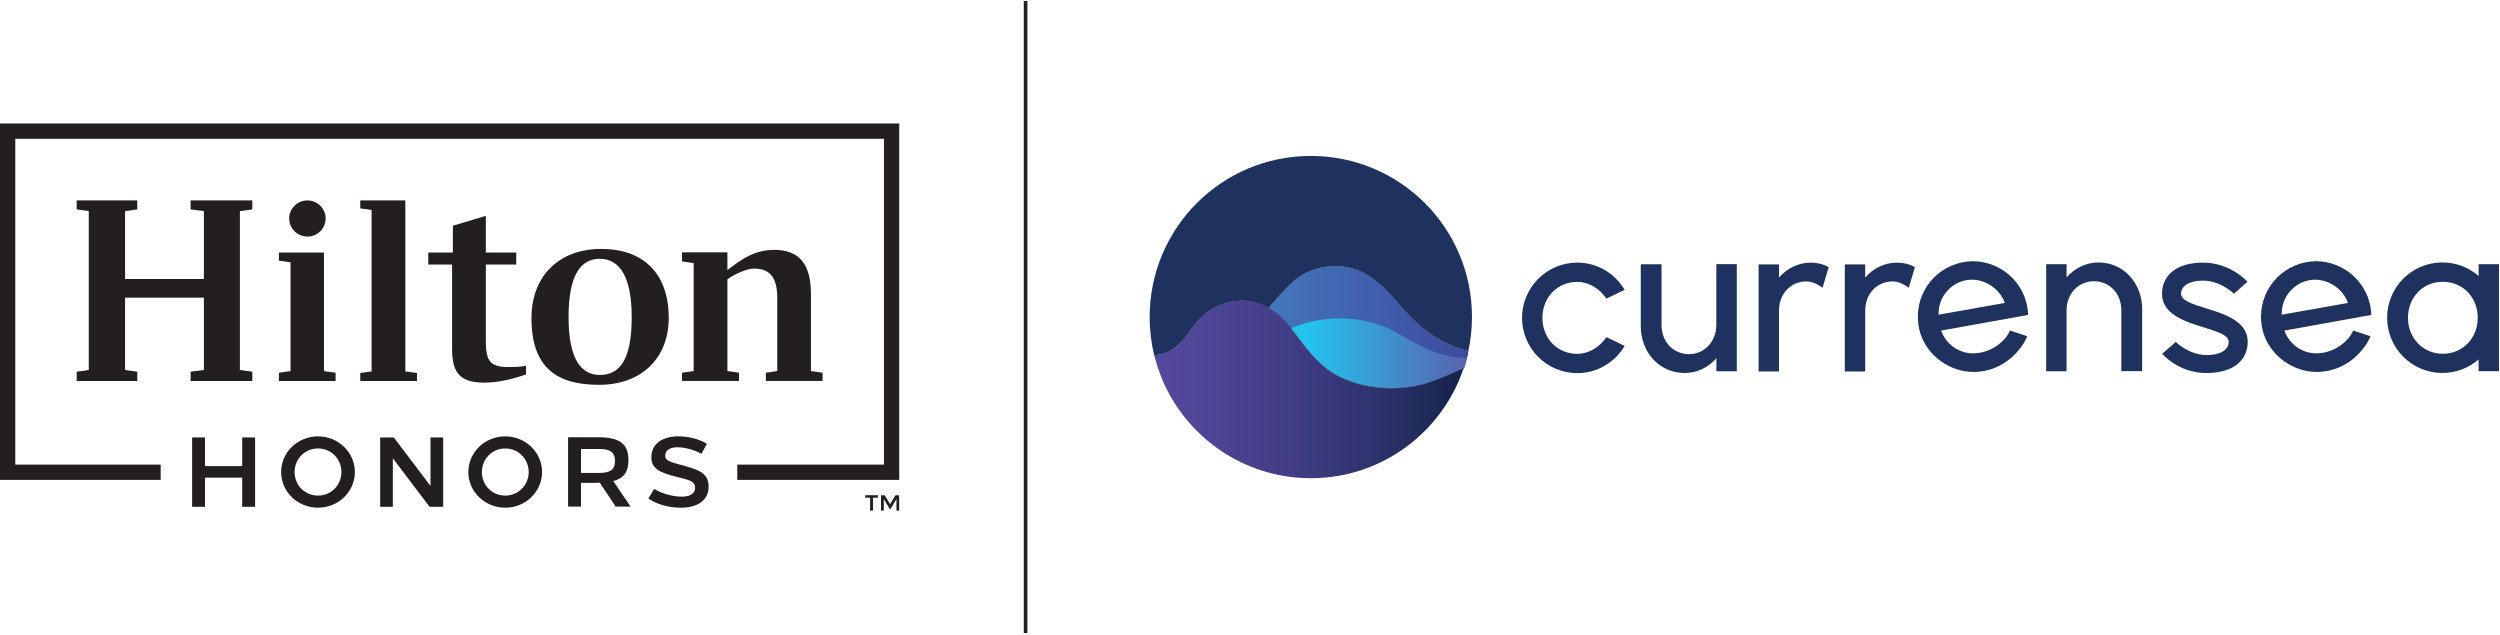 <svg width="791" height="201" viewBox="0 0 791 201" fill="none" xmlns="http://www.w3.org/2000/svg">
<g clip-path="url(#clip0_15081_55896)">
<path d="M481.574 100.577C481.574 90.979 489.358 83.094 499.057 83.094C505.431 83.094 510.998 86.545 514.046 91.71L508.277 94.481C506.111 91.281 502.66 89.19 499.057 89.19C492.759 89.19 488.023 94.052 488.023 100.577C488.023 107.102 492.759 111.964 499.057 111.964C502.66 111.964 506.086 109.873 508.277 106.674L514.046 109.445C510.998 114.584 505.431 118.06 499.057 118.06C489.358 118.06 481.574 110.2 481.574 100.577Z" fill="#1F315E"/>
<path d="M549.517 83.588V117.471H543.068V113.289C540.625 116.211 536.972 118.025 533.092 118.025C524.955 118.025 519.136 111.45 519.136 103.112V83.613H525.711V102.91C525.711 108.125 529.439 112.055 534.377 112.055C539.315 112.055 543.043 108.049 543.043 102.834V83.562H549.517V83.588Z" fill="#1F315E"/>
<path d="M578.614 84.479L576.649 91.054C575.037 89.82 573.198 89.039 571.535 89.039C566.598 89.039 562.869 92.944 562.869 98.259V117.531H556.42V83.648H562.869V87.83C565.363 84.908 569.041 83.094 572.921 83.094C574.936 83.094 576.926 83.572 578.614 84.53V84.479Z" fill="#1F315E"/>
<path d="M605.897 84.479L603.932 91.054C602.32 89.82 600.481 89.039 598.818 89.039C593.88 89.039 590.152 92.944 590.152 98.259V117.531H583.703V83.648H590.152V87.83C592.646 84.908 596.324 83.094 600.203 83.094C602.219 83.094 604.209 83.572 605.897 84.53V84.479Z" fill="#1F315E"/>
<path d="M641.619 99.653L614.185 104.591C615.621 108.747 619.601 111.796 624.262 111.796C630.358 111.796 634.893 107.437 635.926 104.566L641.418 106.379C640.183 109.629 634.666 117.691 624.287 117.691C617.082 117.615 610.129 112.854 607.685 105.75C607.081 103.961 606.804 102.072 606.804 100.207C606.804 90.508 614.588 82.724 624.287 82.648C633.381 82.724 640.939 89.778 641.644 98.696C641.644 99.099 641.72 99.376 641.644 99.653H641.594H641.619ZM634.313 95.799C632.701 91.415 628.267 88.367 623.556 88.493C618.266 88.695 613.858 92.952 613.404 98.267C613.404 98.469 613.404 98.948 613.328 99.578L634.339 95.849V95.799H634.313Z" fill="#1F315E"/>
<path d="M677.771 97.928V117.426H671.195V98.129C671.195 92.914 667.467 88.984 662.529 88.984C657.592 88.984 653.863 92.889 653.863 98.205V117.477H647.414V83.593H653.863V87.775C656.357 84.853 660.035 83.039 663.915 83.039C671.976 83.039 677.796 89.614 677.796 97.953H677.745L677.771 97.928Z" fill="#1F315E"/>
<path d="M684.143 111.914L688.426 108.185C688.426 108.185 692.532 112.342 698.226 112.342C702.307 112.342 705.154 110.83 705.154 108.16C705.154 102.945 684.068 104.003 684.068 92.969C684.068 87.351 688.351 83.094 697.067 83.094C705.783 83.094 711.099 89.14 711.099 89.14L706.816 92.944C706.816 92.944 702.71 88.787 697.017 88.787C692.935 88.787 690.089 90.299 690.089 92.969C690.089 98.184 711.175 97.126 711.175 108.16C711.175 113.778 706.892 118.035 698.075 118.035C689.257 118.035 684.118 111.939 684.118 111.939V111.888L684.143 111.914Z" fill="#1F315E"/>
<path d="M750.221 99.653L722.787 104.591C724.223 108.747 728.203 111.796 732.864 111.796C738.96 111.796 743.495 107.437 744.528 104.566L750.019 106.379C748.785 109.629 743.268 117.691 732.864 117.691C725.659 117.615 718.706 112.854 716.262 105.75C715.657 103.961 715.38 102.072 715.38 100.207C715.38 90.508 723.165 82.724 732.864 82.648C741.958 82.724 749.516 89.778 750.221 98.696C750.221 99.099 750.297 99.376 750.221 99.653ZM742.89 95.799C741.278 91.415 736.844 88.367 732.133 88.493C726.843 88.695 722.434 92.952 721.981 98.267C721.981 98.469 721.981 98.948 721.905 99.578L742.915 95.849V95.799H742.89Z" fill="#1F315E"/>
<path d="M790.681 83.568V117.451H784.232V113.723C781.184 116.368 777.203 118.006 772.769 118.006C763.07 118.006 755.286 110.146 755.286 100.522C755.286 90.899 763.07 83.039 772.769 83.039C777.153 83.039 781.158 84.651 784.232 87.322V83.593H790.681V83.543V83.568ZM783.955 100.548C783.955 94.073 779.219 89.161 772.921 89.161C766.623 89.161 761.886 94.023 761.886 100.548C761.886 107.072 766.723 111.934 772.921 111.934C779.118 111.934 783.955 107.072 783.955 100.548Z" fill="#1F315E"/>
<path d="M372.697 109.268C376.324 105.917 378.239 101.282 382.471 98.435C386.351 95.866 391.137 94.606 395.747 95.387C397.763 95.74 399.652 96.496 401.39 97.478C404.313 94.127 407.134 90.55 410.711 87.905C415.296 84.58 421.242 83.522 426.759 84.655C432.528 85.89 437.037 89.92 440.841 94.228C444.998 99.015 448.978 103.6 454.495 106.925C457.493 108.714 460.894 110.124 464.572 111.107C465.328 107.63 465.731 104.028 465.731 100.35C465.781 72.16 442.957 49.336 414.742 49.336C386.527 49.336 363.753 72.16 363.753 100.325C363.753 104.507 364.257 108.588 365.215 112.518C366.726 112.241 368.389 111.838 368.691 111.762C370.152 111.208 371.487 110.326 372.646 109.268H372.697Z" fill="#1F315E"/>
<path d="M440.867 94.241C437.113 89.933 432.553 85.902 426.784 84.668C421.242 83.509 415.322 84.592 410.737 87.918C407.109 90.563 404.338 94.115 401.416 97.491C404.061 99.028 406.404 101.219 408.293 103.612C408.344 103.688 408.419 103.738 408.445 103.814C409.427 103.411 410.46 103.033 411.518 102.705C421.167 99.506 431.924 100.186 440.313 104.444C447.618 108.172 453.79 113.236 464.119 113.236C464.321 112.53 464.472 111.85 464.598 111.145C460.92 110.162 457.519 108.777 454.521 106.963C448.979 103.638 445.024 99.002 440.867 94.266V94.241Z" fill="#1F315E"/>
<path d="M440.867 94.241C437.113 89.933 432.553 85.902 426.784 84.668C421.242 83.509 415.322 84.592 410.737 87.918C407.109 90.563 404.338 94.115 401.416 97.491C404.061 99.028 406.404 101.219 408.293 103.612C408.344 103.688 408.419 103.738 408.445 103.814C409.427 103.411 410.46 103.033 411.518 102.705C421.167 99.506 431.924 100.186 440.313 104.444C447.618 108.172 453.79 113.236 464.119 113.236C464.321 112.53 464.472 111.85 464.598 111.145C460.92 110.162 457.519 108.777 454.521 106.963C448.979 103.638 445.024 99.002 440.867 94.266V94.241Z" fill="url(#paint0_linear_15081_55896)"/>
<path d="M464.145 113.216C453.816 113.216 447.644 108.102 440.338 104.424C431.949 100.191 421.192 99.511 411.544 102.685C410.486 103.038 409.478 103.441 408.47 103.794C411.796 108.076 414.718 112.485 419.278 116.264C426.911 122.587 440.59 124.527 451.549 121.252C455.655 120.017 459.383 118.204 463.187 116.541C463.54 115.432 463.893 114.374 464.17 113.216H464.145Z" fill="#1F315E"/>
<path d="M464.145 113.216C453.816 113.216 447.644 108.102 440.338 104.424C431.949 100.191 421.192 99.511 411.544 102.685C410.486 103.038 409.478 103.441 408.47 103.794C411.796 108.076 414.718 112.485 419.278 116.264C426.911 122.587 440.59 124.527 451.549 121.252C455.655 120.017 459.383 118.204 463.187 116.541C463.54 115.432 463.893 114.374 464.17 113.216H464.145Z" fill="url(#paint1_linear_15081_55896)"/>
<path d="M464.145 113.216C453.816 113.216 447.644 108.102 440.338 104.424C431.949 100.191 421.192 99.511 411.544 102.685C410.486 103.038 409.478 103.441 408.47 103.794C411.796 108.076 414.718 112.485 419.278 116.264C426.911 122.587 440.59 124.527 451.549 121.252C455.655 120.017 459.383 118.204 463.187 116.541C463.54 115.432 463.893 114.374 464.17 113.216H464.145Z" fill="url(#paint2_linear_15081_55896)"/>
<path d="M384.333 109.577C391.286 107.058 395.997 103.38 399.549 99.576C400.179 98.895 400.809 98.19 401.414 97.485C399.675 96.452 397.786 95.746 395.771 95.394C391.135 94.613 386.323 95.872 382.494 98.442C378.262 101.289 376.373 105.874 372.72 109.274C371.561 110.333 370.226 111.214 368.765 111.768C368.487 111.894 366.825 112.247 365.288 112.524V112.675C372.14 112.524 378.741 111.617 384.308 109.602H384.359L384.333 109.577Z" fill="#1F315E"/>
<path d="M397.462 108.503C401.19 106.991 404.692 105.253 408.445 103.792C408.395 103.716 408.319 103.666 408.294 103.59C406.405 101.172 404.112 99.005 401.417 97.469C400.812 98.174 400.182 98.905 399.552 99.56C396 103.389 391.239 107.042 384.336 109.561C378.769 111.576 372.143 112.483 365.316 112.634V112.685C377.409 112.685 386.604 112.886 397.436 108.452L397.487 108.503H397.462Z" fill="#1F315E"/>
<path d="M397.462 108.503C401.19 106.991 404.692 105.253 408.445 103.792C408.395 103.716 408.319 103.666 408.294 103.59C406.405 101.172 404.112 99.005 401.417 97.469C400.812 98.174 400.182 98.905 399.552 99.56C396 103.389 391.239 107.042 384.336 109.561C378.769 111.576 372.143 112.483 365.316 112.634V112.685C377.409 112.685 386.604 112.886 397.436 108.452L397.487 108.503H397.462Z" fill="url(#paint3_linear_15081_55896)"/>
<path d="M451.521 121.25C440.537 124.576 426.883 122.585 419.25 116.262C414.69 112.509 411.768 108.075 408.442 103.792C408.392 103.717 408.316 103.666 408.291 103.591C406.402 101.172 404.109 99.006 401.414 97.469C399.675 96.436 397.786 95.731 395.771 95.378C391.135 94.597 386.323 95.857 382.494 98.426C378.262 101.273 376.373 105.858 372.72 109.259C371.561 110.317 370.226 111.199 368.765 111.753C368.487 111.879 366.825 112.232 365.288 112.509V112.71C366.321 116.791 367.807 120.696 369.747 124.299C378.338 140.346 395.267 151.304 414.74 151.304C434.214 151.304 451.168 140.346 459.733 124.299C461.068 121.805 462.177 119.185 463.084 116.514C459.28 118.177 455.577 119.991 451.445 121.225L451.495 121.275L451.521 121.25Z" fill="url(#paint4_linear_15081_55896)"/>
<path d="M0 39.078V151.838H50.838V147.001H4.837V43.915H279.683V147.001H233.279V151.838H284.519V39.078H0Z" fill="#231F20"/>
<path d="M76.632 160.349V151.128H64.868V160.349H60.787V138.406H64.868V147.475H76.632V138.406H80.714V160.349H76.632Z" fill="#231F20"/>
<path d="M112.278 149.349C112.278 155.596 107.063 160.635 100.614 160.635C94.165 160.635 88.95 155.571 88.95 149.349C88.95 143.126 94.165 138.062 100.614 138.062C107.063 138.062 112.278 143.126 112.278 149.349ZM93.207 149.349C93.207 153.48 96.407 156.805 100.614 156.805C104.821 156.805 108.02 153.455 108.02 149.349C108.02 145.242 104.821 141.892 100.614 141.892C96.407 141.892 93.207 145.242 93.207 149.349Z" fill="#231F20"/>
<path d="M135.91 160.349L124.297 145.007V160.349H120.291V138.406H124.599L136.212 153.748V138.406H140.218V160.349H135.91Z" fill="#231F20"/>
<path d="M171.508 149.349C171.508 155.596 166.293 160.635 159.844 160.635C153.394 160.635 148.18 155.571 148.18 149.349C148.18 143.126 153.394 138.062 159.844 138.062C166.293 138.062 171.508 143.126 171.508 149.349ZM152.462 149.349C152.462 153.48 155.662 156.805 159.869 156.805C164.076 156.805 167.275 153.455 167.275 149.349C167.275 145.242 164.076 141.892 159.869 141.892C155.662 141.892 152.462 145.242 152.462 149.349Z" fill="#231F20"/>
<path d="M189.367 138.352C196.144 138.352 198.839 140.518 198.839 145.582C198.839 149.209 197.428 151.325 194.028 152.207L199.519 160.294H194.809L189.77 152.736C189.342 152.761 188.914 152.787 188.385 152.787H183.825V160.294H179.744V138.352H189.342H189.367ZM183.825 149.638H189.543C193.196 149.638 194.582 148.529 194.582 145.859C194.582 143.188 193.196 142.055 189.543 142.055H183.825V149.638Z" fill="#231F20"/>
<path d="M223.678 140.431L221.94 143.58C219.572 142.27 216.599 141.514 214.231 141.514C212.216 141.514 210.477 142.32 210.477 144.209C210.477 145.419 211.208 145.998 215.214 147.031C220.605 148.467 224.207 149.449 224.207 153.959C224.207 158.468 220.529 160.635 215.365 160.635C211.561 160.635 207.908 159.602 205.137 157.738L206.976 154.689C209.621 156.276 212.896 157.133 215.818 157.133C217.985 157.133 219.924 156.302 219.924 154.463C219.924 152.22 218.463 151.994 214.105 150.885C208.991 149.6 206.094 148.416 206.094 144.713C206.094 140.103 209.948 138.062 214.685 138.062C217.959 138.062 221.26 138.944 223.678 140.431Z" fill="#231F20"/>
<path d="M75.901 66.79V117.073L79.831 117.602V120.55H60.307V117.602L64.514 117.073V94.174H39.574V117.073L43.428 117.602V120.55H24.257V117.602L28.087 117.073V66.79L24.257 66.261V63.414H43.428V66.261L39.574 66.79V88.279H64.514V66.79L60.307 66.261V63.414H79.831V66.261L75.901 66.79Z" fill="#231F20"/>
<path d="M102.502 117.427L106.18 117.931V120.551H88.244V117.931L91.922 117.427V82.989L88.244 82.485V79.891H102.502V117.427Z" fill="#231F20"/>
<path d="M113.991 118.005L117.568 117.527V66.437L113.991 65.933V63.414H128.25V117.527L131.928 118.005V120.55H113.991V118.005Z" fill="#231F20"/>
<path d="M153.719 79.903H163.342V83.707H153.719V107.891C153.719 114.139 155.029 116.129 160.722 116.129C162.838 116.129 164.677 116.129 166.416 115.701V118.472C161.251 120.286 156.868 121.066 153.19 121.066C144.952 121.066 143.037 117.338 143.037 110.234V83.707H135.505V79.903H143.289V71.413L153.719 68.289V79.903Z" fill="#231F20"/>
<path d="M211.586 100.599C211.586 113.271 203.021 121.761 189.518 121.761C176.015 121.761 168.155 116.218 168.155 100.599C168.155 87.499 176.745 78.758 190.223 78.758C203.701 78.758 211.586 86.643 211.586 100.599ZM199.872 100.347C199.872 87.525 196.017 81.882 189.795 81.882C183.572 81.882 179.894 87.248 179.894 100.347C179.894 113.447 183.749 118.637 189.795 118.637C196.269 118.637 199.872 113.523 199.872 100.347Z" fill="#231F20"/>
<path d="M260.257 117.926V120.521H242.32V117.926L245.923 117.397V94.246C245.923 87.822 243.555 84.975 238.642 84.975C236.375 84.975 232.772 86.537 230.152 88.351V117.397L233.83 117.926V120.521H215.793V117.926L219.471 117.397V83.237L215.793 82.707V79.836H230.152V85.479C234.611 81.927 238.919 79.055 244.94 79.055C253.002 79.055 256.579 83.74 256.579 92.936V117.397L260.257 117.926Z" fill="#231F20"/>
<path d="M103.034 69.133C103.034 72.282 100.439 74.851 97.265 74.851C94.091 74.851 91.496 72.282 91.496 69.133C91.496 65.984 94.091 63.414 97.265 63.414C100.439 63.414 103.034 65.984 103.034 69.133Z" fill="#231F20"/>
<path d="M277.743 157.468H276.206V161.55H275.299V157.468H273.762V156.688H277.768V157.468H277.743Z" fill="#231F20"/>
<path d="M284.521 161.548H283.639V157.895L281.8 160.994H281.473L279.634 157.895V161.548H278.752V156.711H279.936L281.624 159.532L283.312 156.711H284.496V161.548H284.521Z" fill="#231F20"/>
<path d="M324.498 0.312V200.312" stroke="#231F20" stroke-width="1.149" stroke-miterlimit="10"/>
</g>
<defs>
<linearGradient id="paint0_linear_15081_55896" x1="362.721" y1="98.725" x2="477.471" y2="98.725" gradientUnits="userSpaceOnUse">
<stop offset="0.35" stop-color="#4376BB"/>
<stop offset="0.83" stop-color="#3E4EA1"/>
<stop offset="1" stop-color="#3D4299"/>
</linearGradient>
<linearGradient id="paint1_linear_15081_55896" x1="362.721" y1="111.78" x2="477.471" y2="111.78" gradientUnits="userSpaceOnUse">
<stop offset="0.35" stop-color="#4376BB"/>
<stop offset="0.83" stop-color="#3E4EA1"/>
<stop offset="1" stop-color="#3D4299"/>
</linearGradient>
<linearGradient id="paint2_linear_15081_55896" x1="362.721" y1="111.78" x2="477.471" y2="111.78" gradientUnits="userSpaceOnUse">
<stop offset="0.44" stop-color="#24C3EF"/>
<stop offset="0.86" stop-color="#5667B0"/>
</linearGradient>
<linearGradient id="paint3_linear_15081_55896" x1="362.722" y1="105.102" x2="477.472" y2="105.102" gradientUnits="userSpaceOnUse">
<stop offset="0.35" stop-color="#4376BB"/>
<stop offset="0.83" stop-color="#3E4EA1"/>
<stop offset="1" stop-color="#3D4299"/>
</linearGradient>
<linearGradient id="paint4_linear_15081_55896" x1="362.693" y1="123.215" x2="477.494" y2="123.215" gradientUnits="userSpaceOnUse">
<stop stop-color="#55499E"/>
<stop offset="0.17" stop-color="#4F4596"/>
<stop offset="0.4" stop-color="#413D86"/>
<stop offset="0.66" stop-color="#2B3169"/>
<stop offset="0.94" stop-color="#0D1F42"/>
<stop offset="1" stop-color="#091C39"/>
</linearGradient>
<clipPath id="clip0_15081_55896">
<rect width="790.679" height="200" fill="white" transform="translate(0 0.312)"/>
</clipPath>
</defs>
</svg>
